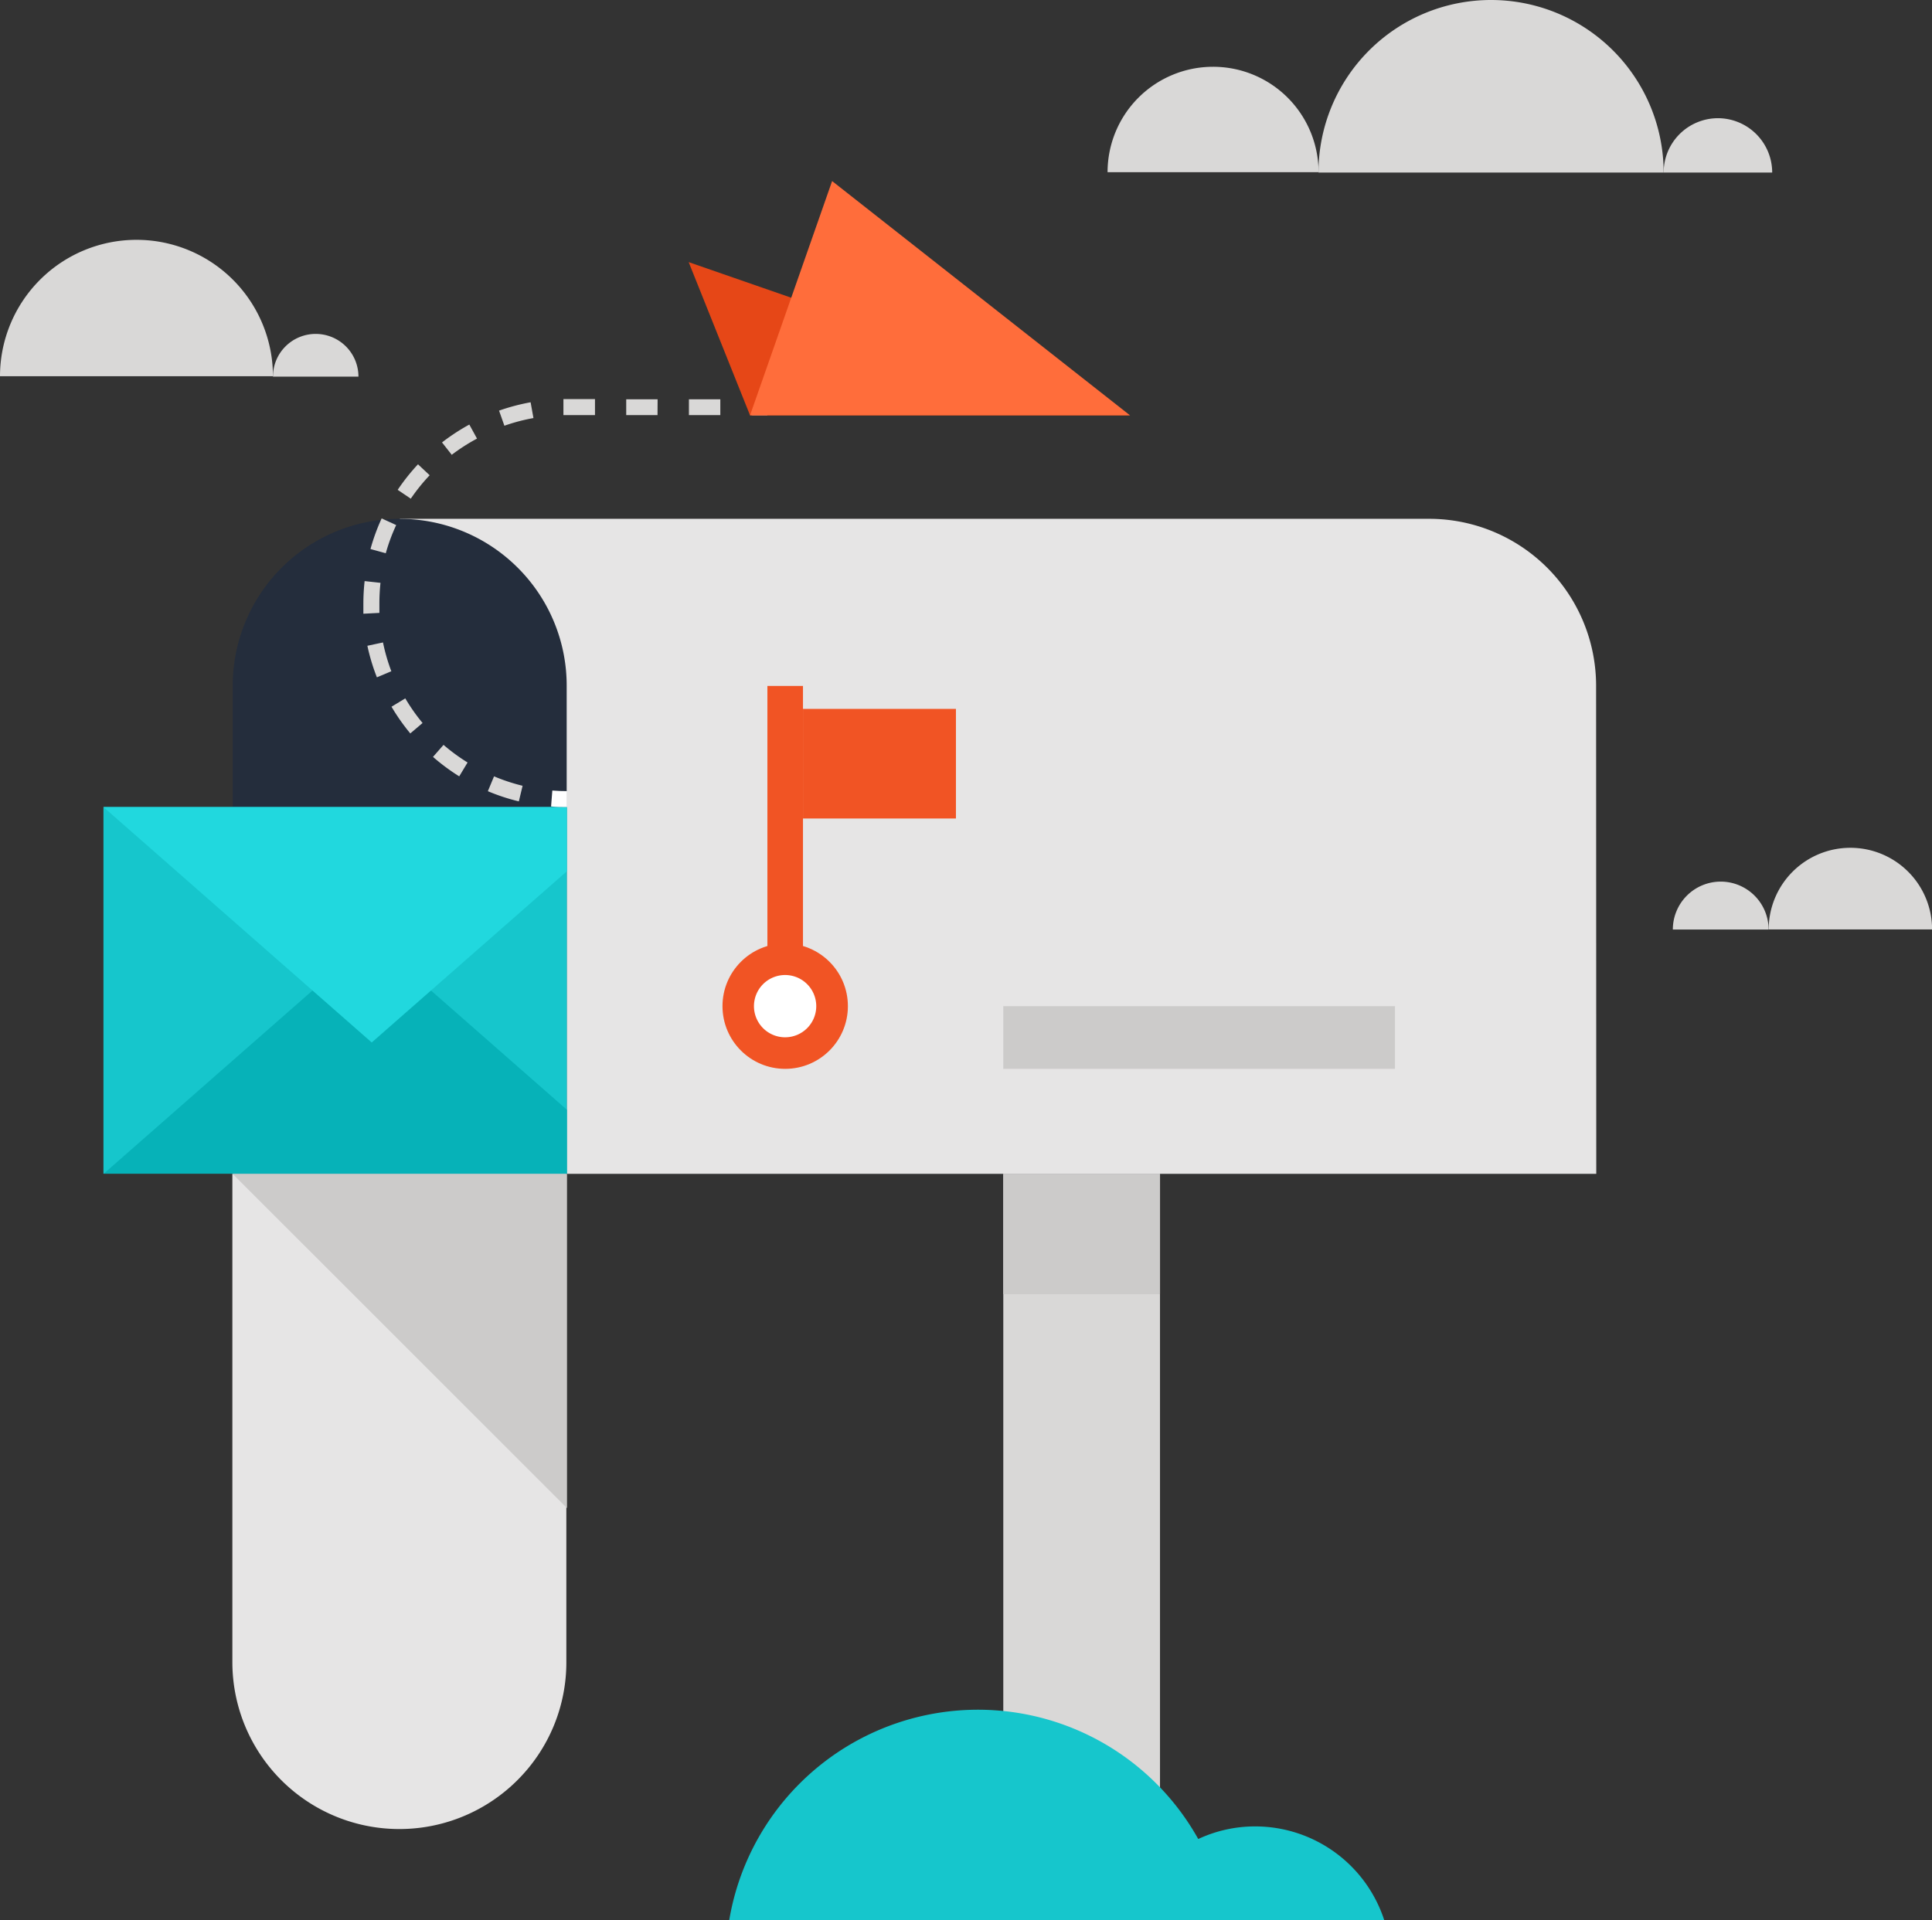 <svg xmlns="http://www.w3.org/2000/svg" xmlns:xlink="http://www.w3.org/1999/xlink" viewBox="0 0 231.39 230"><rect x="0" y="0" width="231.39" height="230" fill="#333333" stroke="none"/><defs><style>.cls-1{fill:none;}.cls-2{fill:#e6e5e5;}.cls-3{fill:#242d3c;}.cls-4{fill:#cccbca;}.cls-5{clip-path:url(#clip-path);}.cls-6{fill:#16c6cc;}.cls-7{fill:#06b2b8;}.cls-8{fill:#21d8de;}.cls-9{fill:#d9d8d7;}.cls-10{fill:#f15424;}.cls-11{fill:#fff;}.cls-12{fill:#e64717;}.cls-13{fill:#ff6d3b;}</style><clipPath id="clip-path"><path class="cls-1" d="M47.89,62.15a20,20,0,0,1,20,20v58.45H12.39V62.15Z"/></clipPath></defs><title>Asset 1</title><g id="Layer_2" data-name="Layer 2"><g id="Layer_1-2" data-name="Layer 1"><path class="cls-2" d="M191.18,140.62H47.89V62.15H171.16a20,20,0,0,1,20,20Z"/><path class="cls-3" d="M62,68A20,20,0,0,0,27.87,82.17v58.45h40V82.17A19.93,19.93,0,0,0,62,68Z"/><path class="cls-2" d="M62,213.22a20,20,0,0,1-34.17-14.16V140.62h40v58.44A19.92,19.92,0,0,1,62,213.22Z"/><polygon class="cls-4" points="67.91 180.66 27.87 140.63 67.91 140.63 67.91 180.66"/><g class="cls-5"><rect class="cls-6" x="12.39" y="96.68" width="64.27" height="43.94"/><polygon class="cls-7" points="76.66 140.63 44.52 112.43 12.39 140.63 76.66 140.63"/><polygon class="cls-8" points="76.66 96.68 44.52 124.88 12.39 96.68 76.66 96.68"/></g><rect class="cls-4" x="120.16" y="120.53" width="46.91" height="7.51"/><rect class="cls-9" x="120.16" y="140.62" width="18.77" height="89.38"/><rect class="cls-4" x="120.16" y="140.62" width="18.77" height="14.41"/><circle class="cls-10" cx="94.04" cy="120.53" r="7.51"/><rect class="cls-10" x="91.91" y="82.17" width="4.26" height="39.32"/><path class="cls-11" d="M97.76,120.53A3.73,3.73,0,1,1,94,116.8,3.73,3.73,0,0,1,97.76,120.53Z"/><rect class="cls-10" x="96.17" y="84.92" width="18.32" height="13.13"/><path class="cls-6" d="M165.78,230a16.26,16.26,0,0,0-15.45-11.21,16.08,16.08,0,0,0-6.82,1.51A30.21,30.21,0,0,0,87.34,230Z"/><path class="cls-11" d="M67.91,96.68c-.64,0-1.28,0-1.91-.07l.15-1.91q.87.07,1.76.07Z"/><path class="cls-9" d="M62.14,96a24.2,24.2,0,0,1-3.71-1.22L59.17,93a22.51,22.51,0,0,0,3.42,1.13ZM55,93a24.48,24.48,0,0,1-3.14-2.33l1.26-1.44A22.84,22.84,0,0,0,56,91.34Zm-5.86-5.14a24.63,24.63,0,0,1-2.25-3.2l1.65-1a22.61,22.61,0,0,0,2.07,2.95Zm-4-6.72A24.23,24.23,0,0,1,44,77.36l1.87-.4a22.42,22.42,0,0,0,1,3.45Zm-1.62-7.62q0-.61,0-1.23a24.69,24.69,0,0,1,.15-2.68l1.9.21a22.87,22.87,0,0,0-.13,2.47q0,.57,0,1.13Zm2.7-7.24-1.85-.51a24.39,24.39,0,0,1,1.34-3.67l1.74.8A22.22,22.22,0,0,0,46.21,66.25Zm3-6.53-1.59-1.07a24.84,24.84,0,0,1,2.43-3.06l1.4,1.31A22.69,22.69,0,0,0,49.21,59.72Zm4.9-5.25L52.94,53a24.59,24.59,0,0,1,3.27-2.14l.92,1.68A22.49,22.49,0,0,0,54.12,54.47ZM60.41,51l-.64-1.81a24.66,24.66,0,0,1,3.78-1l.34,1.89A22.29,22.29,0,0,0,60.41,51Zm7.07-1.27,0-1.92h3.78v1.92Zm18.79,0H82.51V47.83h3.76Zm-7.52,0H75V47.83h3.76Z"/><rect class="cls-11" x="90.07" y="47.83" width="1.83" height="1.92"/><polygon class="cls-12" points="135.33 49.75 89.83 49.75 82.48 31.4 135.33 49.75"/><polygon class="cls-13" points="135.33 49.75 89.83 49.75 99.66 21.69 135.33 49.75"/><path class="cls-9" d="M221.61,101.56a9.78,9.78,0,0,0-9.78,9.78h19.57A9.78,9.78,0,0,0,221.61,101.56Z"/><path class="cls-9" d="M206.09,105.61a5.74,5.74,0,0,0-5.74,5.74h11.47A5.74,5.74,0,0,0,206.09,105.61Z"/><path class="cls-9" d="M16.35,28.73A16.34,16.34,0,0,1,32.69,45.07H0A16.35,16.35,0,0,1,16.35,28.73Z"/><path class="cls-9" d="M37.81,40a5.12,5.12,0,0,1,5.12,5.12H32.69A5.12,5.12,0,0,1,37.81,40Z"/><path class="cls-9" d="M178.58,0a20.67,20.67,0,0,0-20.67,20.67h41.34A20.67,20.67,0,0,0,178.58,0Z"/><path class="cls-9" d="M145.28,8a12.63,12.63,0,0,0-12.63,12.63h25.27A12.63,12.63,0,0,0,145.28,8Z"/><path class="cls-9" d="M205.76,14.16a6.51,6.51,0,0,0-6.51,6.51h13A6.51,6.51,0,0,0,205.76,14.16Z"/></g></g></svg>